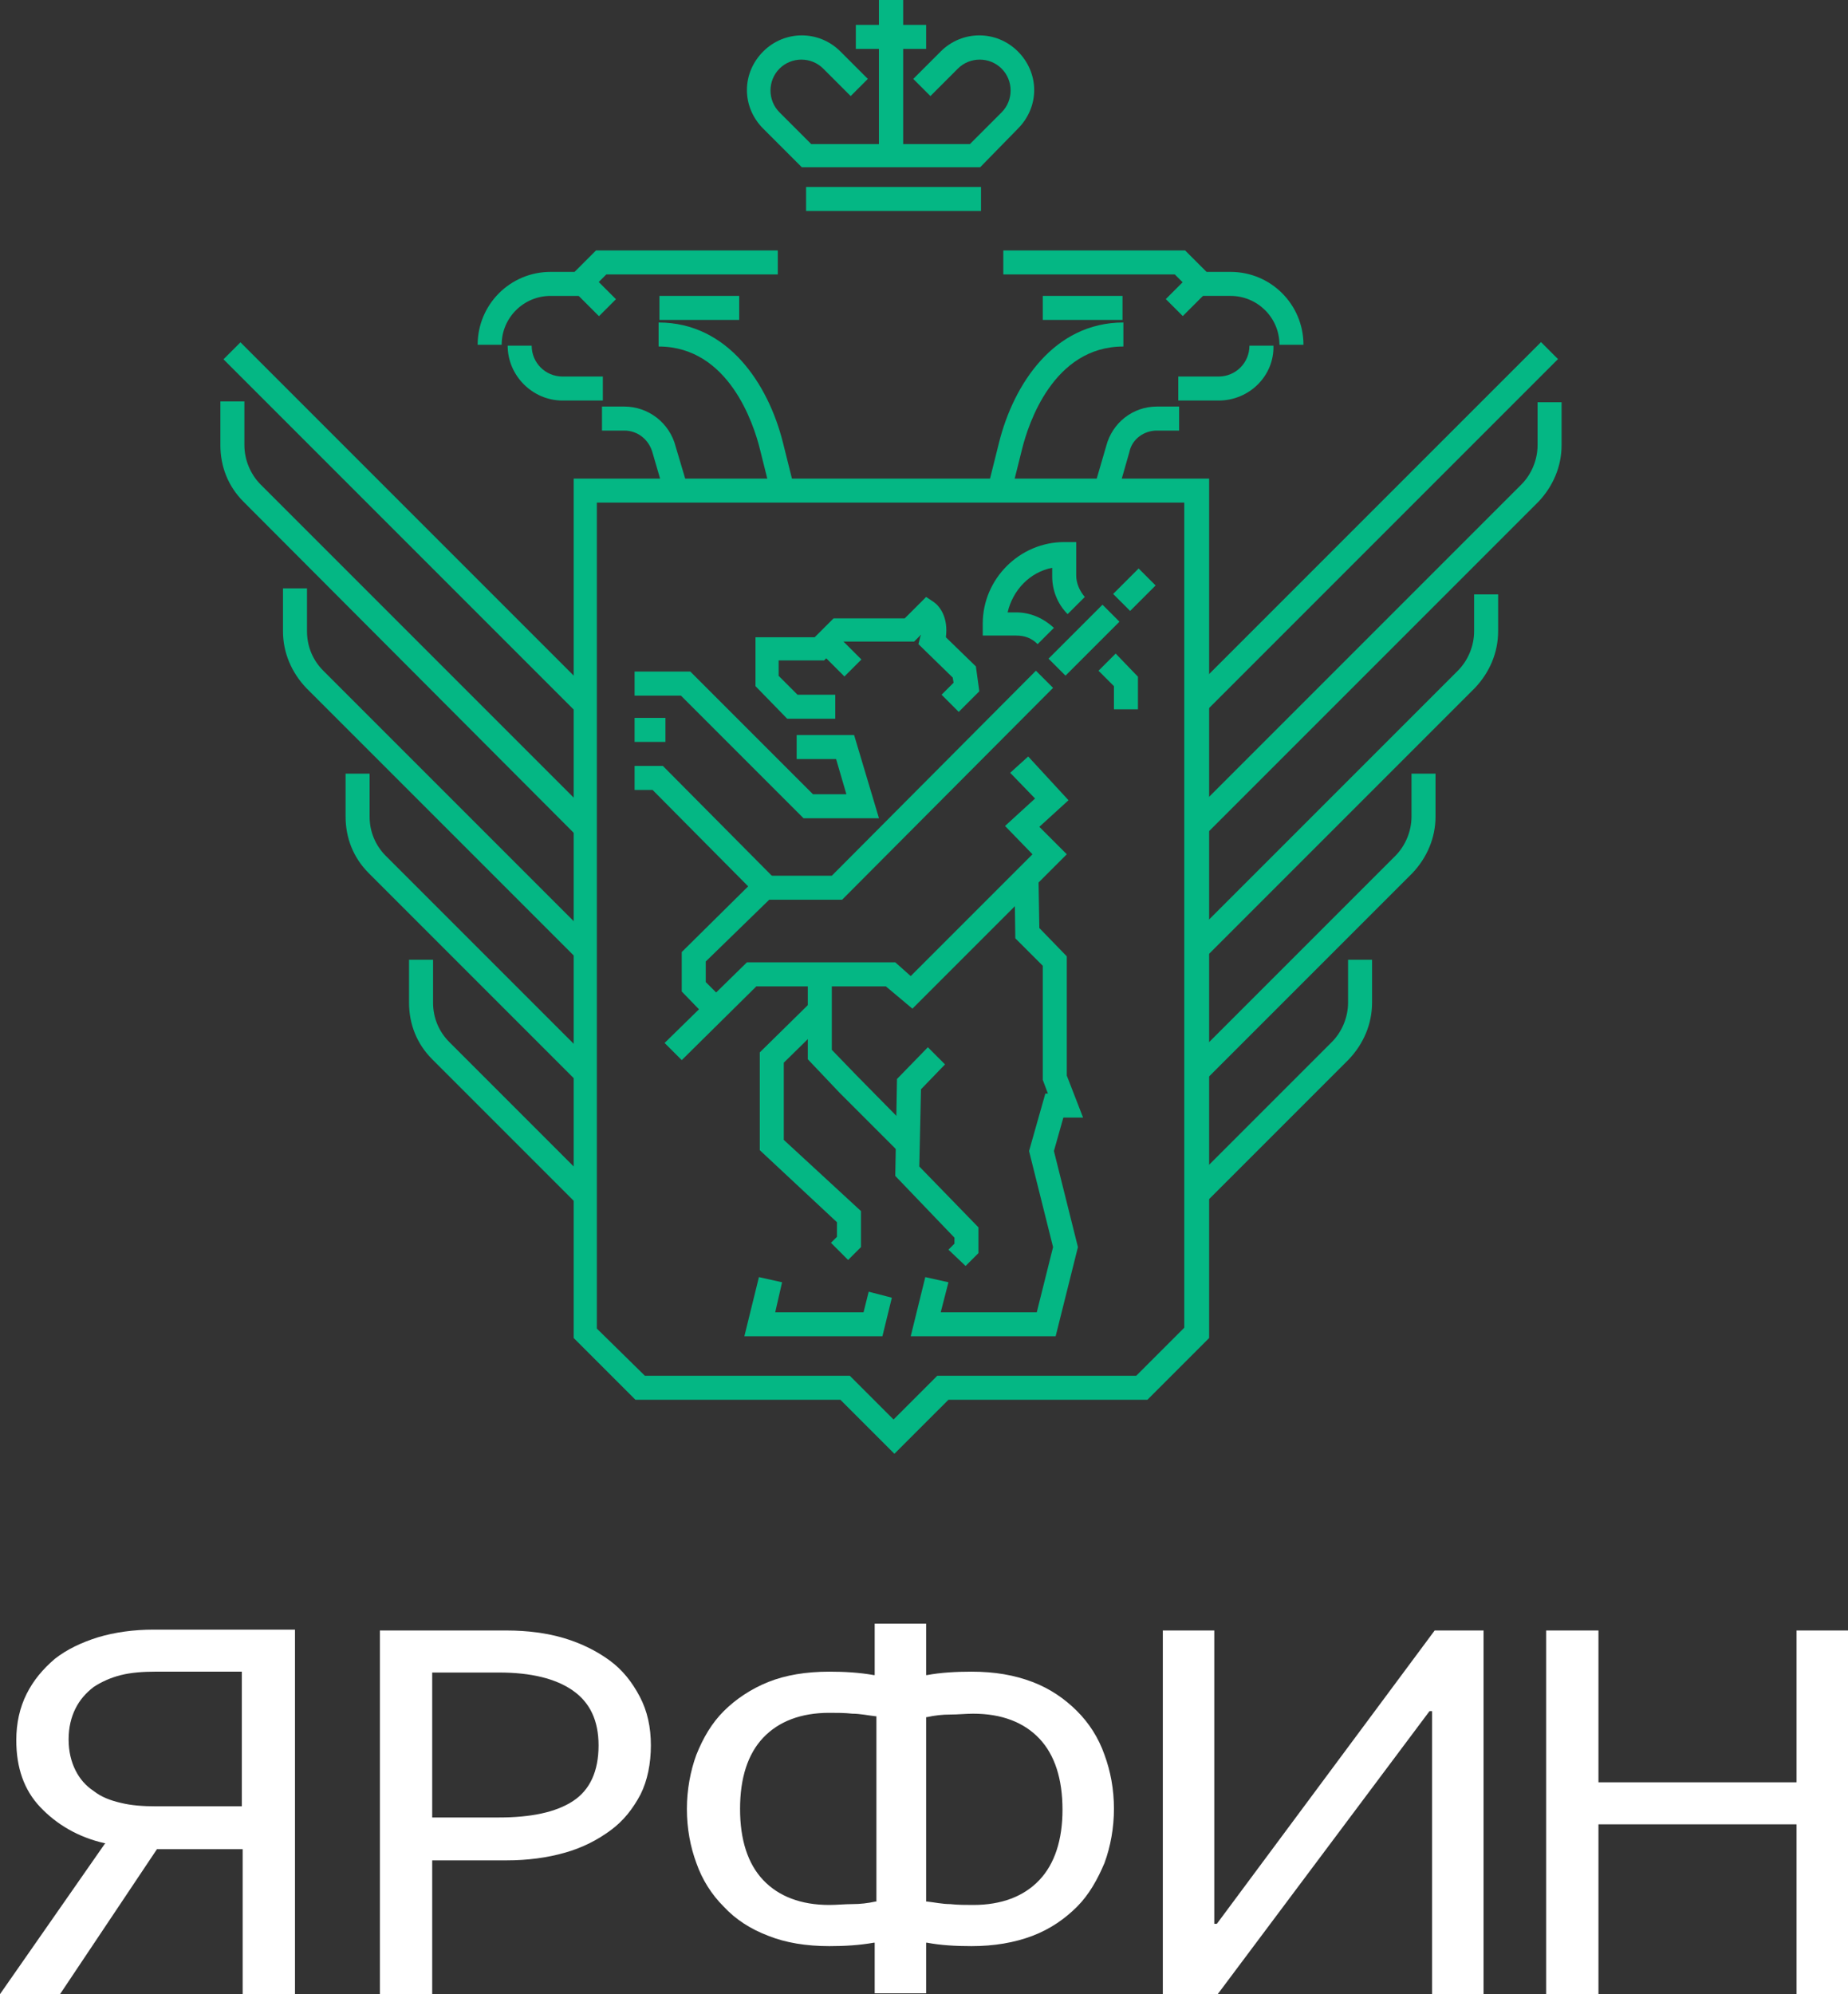<?xml version="1.0" encoding="UTF-8"?> <!-- Generator: Adobe Illustrator 18.0.0, SVG Export Plug-In . SVG Version: 6.00 Build 0) --> <svg xmlns="http://www.w3.org/2000/svg" xmlns:xlink="http://www.w3.org/1999/xlink" id="Слой_1" x="0px" y="0px" viewBox="0 0 215.5 232.5" xml:space="preserve"><rect x="0" y="0" width="215.5" height="232.5" fill="#333333" stroke="none"/> <g> <g> <g> <path fill="#FFFFFF" d="M3.1,197.5c-0.8,1.6-1.2,3.4-1.2,5.4c0,3.2,0.9,5.8,2.8,7.8c1.9,2,4.4,3.5,7.5,4.2l0.1,0l-0.1,0.1 L0,232.5h7l11.3-16.9h10v16.9h6.1v-42.5H17.9c-2.3,0-4.5,0.3-6.5,0.9c-1.9,0.6-3.6,1.4-5,2.5C5,194.6,3.9,195.9,3.1,197.5z M8.8,199.2c0.5-1,1.2-1.8,2.1-2.5c0.9-0.6,2-1.1,3.2-1.4c1.2-0.3,2.6-0.4,4-0.4h10.1v15.7h-10c-1.5,0-2.9-0.1-4.1-0.4 c-1.3-0.3-2.3-0.7-3.2-1.4c-0.9-0.6-1.6-1.4-2.1-2.4c-0.5-1-0.8-2.2-0.8-3.6C8,201.4,8.3,200.2,8.8,199.2z"></path> </g> <g> <path fill="#FFFFFF" d="M71.1,193.6c-1.5-1.1-3.3-2-5.3-2.6c-2-0.6-4.3-0.9-6.7-0.9H44.3v42.5h6.1v-15.7h8.7 c2.4,0,4.7-0.3,6.8-0.9c2.1-0.6,3.8-1.5,5.3-2.6c1.5-1.1,2.6-2.5,3.5-4.2c0.8-1.6,1.2-3.6,1.2-5.7c0-2.1-0.4-4-1.3-5.7 C73.7,196.1,72.6,194.7,71.1,193.6z M66.8,210c-2,1.3-4.9,1.9-8.6,1.9h-7.8v-16.9h7.8c3.7,0,6.6,0.7,8.6,2.1c2,1.4,3,3.5,3,6.4 C69.8,206.5,68.8,208.7,66.8,210z"></path> </g> <g> <path fill="#FFFFFF" d="M125.6,199.5c-1.4-1.4-3.1-2.6-5.2-3.4c-2.1-0.8-4.4-1.2-7.1-1.2c-1.8,0-3.6,0.1-5.2,0.4l-0.1,0v-6h-6v6 l-0.1,0c-1.7-0.3-3.4-0.4-5.2-0.4c-2.7,0-5.1,0.4-7.1,1.2c-2,0.8-3.8,2-5.2,3.4c-1.4,1.4-2.4,3.1-3.2,5.1 c-0.7,1.9-1.1,4.1-1.1,6.3c0,2.3,0.4,4.4,1.1,6.3c0.7,2,1.8,3.7,3.2,5.1c1.4,1.5,3.1,2.6,5.2,3.4c2,0.8,4.4,1.2,7.1,1.2 c1.8,0,3.5-0.1,5.2-0.4l0.1,0v5.9h6v-5.9l0.1,0c1.6,0.3,3.3,0.4,5.2,0.4c2.6,0,5-0.4,7.1-1.2c2.1-0.8,3.8-2,5.2-3.4 c1.4-1.4,2.4-3.2,3.2-5.1c0.7-1.9,1.1-4.1,1.1-6.3c0-2.3-0.4-4.4-1.1-6.3C128.1,202.6,127,200.9,125.6,199.5z M102.1,221.7 L102.1,221.7c-0.9,0.2-1.8,0.3-2.7,0.3c-0.9,0-1.8,0.1-2.7,0.1c-3.3,0-5.9-1-7.7-2.9c-1.8-1.9-2.7-4.7-2.7-8.3 c0-3.6,0.9-6.4,2.7-8.3c1.8-1.9,4.4-2.9,7.7-2.9c0.9,0,1.8,0,2.7,0.1c0.9,0,1.8,0.2,2.7,0.3l0.1,0V221.7z M121.2,219.2 c-1.8,1.9-4.4,2.9-7.7,2.9c-0.9,0-1.8,0-2.7-0.1c-0.9,0-1.8-0.2-2.7-0.3l-0.1,0v-21.5l0.1,0c0.9-0.2,1.8-0.3,2.7-0.3 c0.9,0,1.8-0.1,2.7-0.1c3.3,0,5.9,1,7.7,2.9c1.8,1.9,2.7,4.7,2.7,8.3C123.9,214.5,123,217.3,121.2,219.2z"></path> </g> <g> <polygon fill="#FFFFFF" points="141.6,190.1 135.6,190.1 135.6,232.5 142,232.5 166.7,199.5 167,199.5 167,232.5 173,232.5 173,190.1 167.3,190.1 141.9,224.3 141.6,224.3 "></polygon> </g> <g> <polygon fill="#FFFFFF" points="186.4,190.1 180.3,190.1 180.3,232.5 186.4,232.5 186.4,212.7 209.5,212.7 209.5,232.5 215.5,232.5 215.5,190.1 209.5,190.1 209.5,207.8 186.4,207.8 "></polygon> </g> </g> <g> <path fill="none" stroke="#04B784" stroke-width="3.8" stroke-miterlimit="10" d="M103.9,68.7"></path> </g> <g> <g> <g> <rect x="158.7" y="32.4" transform="matrix(0.707 0.707 -0.707 0.707 90.407 -95.222)" fill="#04B784" width="2.8" height="58.3"></rect> </g> <g> <path fill="none" stroke="#04B784" stroke-width="3.8" stroke-miterlimit="10" d="M180.7,41"></path> </g> <g> <path fill="#04B784" d="M140.5,97.4l-2-2l38.9-38.9c1.2-1.2,1.9-2.9,1.9-4.6v-5h2.8v5c0,2.5-1,4.8-2.7,6.6L140.5,97.4z"></path> </g> <g> <path fill="#04B784" d="M140.5,111.7l-2-2l31.5-31.5c1.2-1.2,1.9-2.9,1.9-4.6v-4.3h2.8v4.3c0,2.5-1,4.8-2.7,6.6L140.5,111.7z"></path> </g> <g> <path fill="#04B784" d="M140.5,126l-2-2l24.2-24.2c1.2-1.2,1.9-2.9,1.9-4.6v-5h2.8v5c0,2.5-1,4.8-2.7,6.6L140.5,126z"></path> </g> <g> <path fill="#04B784" d="M140.5,140.3l-2-2l16.8-16.8c1.2-1.2,1.9-2.9,1.9-4.6v-5h2.8v5c0,2.5-1,4.8-2.7,6.6L140.5,140.3z"></path> </g> </g> <g> <g> <rect x="18.5" y="60.1" transform="matrix(0.707 0.707 -0.707 0.707 57.451 -15.659)" fill="#04B784" width="58.3" height="2.8"></rect> </g> <g> <path fill="none" stroke="#04B784" stroke-width="3.8" stroke-miterlimit="10" d="M27,41"></path> </g> <g> <path fill="#04B784" d="M67.2,97.4L28.4,58.5c-1.8-1.8-2.7-4.1-2.7-6.6v-5.1h2.8v5.1c0,1.7,0.7,3.4,1.9,4.6l38.9,38.9L67.2,97.4 z"></path> </g> <g> <path fill="#04B784" d="M67.2,111.7L35.7,80.2C34,78.4,33,76.1,33,73.6v-5h2.8v5c0,1.8,0.7,3.4,1.9,4.6l31.5,31.5L67.2,111.7z"></path> </g> <g> <path fill="#04B784" d="M67.2,126l-24.2-24.2c-1.8-1.8-2.7-4.1-2.7-6.6v-5h2.8v5c0,1.8,0.7,3.4,1.9,4.6L69.2,124L67.2,126z"></path> </g> <g> <path fill="#04B784" d="M67.2,140.3l-16.8-16.8c-1.8-1.8-2.7-4.1-2.7-6.6v-5h2.8v5c0,1.8,0.7,3.4,1.9,4.6l16.8,16.8L67.2,140.3z "></path> </g> </g> </g> <g> <g> <path fill="#04B784" d="M152,40.2h-2.8c0-3.2-2.6-5.7-5.7-5.7h-4l-2.5-2.5h-20v-2.8h21.2l2.5,2.5h2.8 C148.2,31.7,152,35.5,152,40.2z"></path> </g> <g> <rect x="137.2" y="31.9" transform="matrix(0.707 0.707 -0.707 0.707 64.822 -88.004)" fill="#04B784" width="2.8" height="4.7"></rect> </g> <g> <path fill="#04B784" d="M142.1,46.7h-4.7v-2.8h4.7c2,0,3.6-1.6,3.6-3.6h2.8C148.6,43.8,145.7,46.7,142.1,46.7z"></path> </g> <g> <path fill="#04B784" d="M130.3,57.6l-2.7-0.8L129,52c0.7-2.7,3.1-4.6,5.9-4.6h2.6v2.8h-2.6c-1.5,0-2.9,1-3.2,2.5L130.3,57.6z"></path> </g> <g> <path fill="#04B784" d="M117.9,57.5l-2.7-0.7l1.3-5.2c1.7-6.8,6.4-14,14.5-14v2.8c-8.2,0-11.1,9.1-11.8,11.9L117.9,57.5z"></path> </g> <g> <path fill="none" stroke="#04B784" stroke-width="3.8" stroke-miterlimit="10" d="M130.9,35.4"></path> </g> <g> <rect x="121.6" y="34.5" fill="#04B784" width="9.3" height="2.8"></rect> </g> <g> <path fill="#04B784" d="M58.5,40.2h-2.8c0-4.7,3.8-8.5,8.5-8.5h2.8l2.5-2.5h21.2V32h-20l-2.5,2.5h-4C61.1,34.5,58.5,37,58.5,40.2 z"></path> </g> <g> <rect x="66.8" y="32.8" transform="matrix(0.707 0.707 -0.707 0.707 44.467 -38.855)" fill="#04B784" width="4.7" height="2.8"></rect> </g> <g> <path fill="#04B784" d="M70.3,46.7h-4.7c-3.5,0-6.4-2.9-6.4-6.4H62c0,2,1.6,3.6,3.6,3.6h4.7V46.7z"></path> </g> <g> <path fill="#04B784" d="M77.5,57.6l-1.4-4.8c-0.4-1.5-1.7-2.6-3.3-2.6h-2.6v-2.8h2.6c2.8,0,5.3,1.9,6,4.7l1.4,4.7L77.5,57.6z"></path> </g> <g> <path fill="#04B784" d="M89.9,57.5l-1.3-5.2c-0.7-2.8-3.6-11.9-11.8-11.9v-2.8c8.1,0,12.8,7.2,14.5,14l1.3,5.2L89.9,57.5z"></path> </g> <g> <path fill="none" stroke="#04B784" stroke-width="3.8" stroke-miterlimit="10" d="M76.9,35.4"></path> </g> <g> <rect x="76.9" y="34.5" fill="#04B784" width="9.3" height="2.8"></rect> </g> </g> <g> <g> <rect x="94" y="21.8" fill="#04B784" width="20.4" height="2.8"></rect> </g> <g> <rect x="102.5" y="0" fill="#04B784" width="2.8" height="18.1"></rect> </g> <g> <rect x="99.8" y="2.9" fill="#04B784" width="4.1" height="2.8"></rect> </g> <g> <path fill="#04B784" d="M114.3,19.5H93.5L89,15c-1.2-1.2-1.9-2.8-1.9-4.5S87.8,7.2,89,6c2.5-2.5,6.5-2.5,9,0l3.2,3.2l-2,2L96,8 c-1.4-1.4-3.7-1.4-5.1,0c-1.4,1.4-1.4,3.7,0,5.1l3.7,3.7h18.5l3.7-3.7c1.4-1.4,1.4-3.7,0-5.1c-1.4-1.4-3.7-1.4-5.1,0l-3.2,3.2 l-2-2l3.2-3.2c2.5-2.5,6.5-2.5,9,0c1.2,1.2,1.9,2.8,1.9,4.5s-0.7,3.3-1.9,4.5L114.3,19.5z"></path> </g> <g> <rect x="102.5" y="0" fill="#04B784" width="2.8" height="18.1"></rect> </g> <g> <rect x="103.9" y="2.9" fill="#04B784" width="4.1" height="2.8"></rect> </g> </g> <g> <g> <path fill="#04B784" d="M97.4,83.8h-5.6L88.1,80v-5.7H95l2.2-2.2h8.3l2.5-2.5l0.9,0.6c0.7,0.5,1.7,1.8,1.4,4.1l3.5,3.4l0.4,2.9 l-2.4,2.4l-2-2l1.4-1.4l-0.1-0.6l-4-3.9l0.2-0.8c0-0.1,0.1-0.2,0.1-0.3l-0.8,0.8h-8.3l-2.2,2.2h-5.3v1.8L93,81h4.4V83.8z"></path> </g> <g> <polygon fill="#04B784" points="93.7,95.4 79.4,81.1 74,81.1 74,78.3 80.5,78.3 94.8,92.6 98.7,92.6 97.5,88.5 92.9,88.5 92.9,85.7 99.6,85.7 102.5,95.4 "></polygon> </g> <g> <rect x="74" y="83.7" fill="#04B784" width="3.6" height="2.8"></rect> </g> <g> <polygon fill="#04B784" points="88.1,104.2 76.1,92.1 74,92.1 74,89.3 77.3,89.3 90.1,102.2 "></polygon> </g> <g> <path fill="none" stroke="#04B784" stroke-width="3.8" stroke-miterlimit="10" d="M95.7,103.2"></path> </g> <g> <path fill="none" stroke="#04B784" stroke-width="3.8" stroke-miterlimit="10" d="M119.9,79.4"></path> </g> <g> <path fill="none" stroke="#04B784" stroke-width="3.8" stroke-miterlimit="10" d="M89.1,113.6"></path> </g> <g> <polygon fill="#04B784" points="82.5,118.7 79.5,115.6 79.5,111 88.5,102.1 97,102.1 120.8,78.2 122.8,80.2 98.2,104.9 89.7,104.9 82.3,112.1 82.3,114.5 84.5,116.7 "></polygon> </g> <g> <polygon fill="#04B784" points="79.5,123.6 77.5,121.6 87.1,112.2 104.4,112.2 106.2,113.8 120.4,99.6 117.2,96.3 120.7,93.1 117.8,90.1 119.9,88.2 124.6,93.3 121.2,96.4 124.4,99.6 106.4,117.6 103.3,115 88.2,115 "></polygon> </g> <g> <polygon fill="#04B784" points="104.5,134 97.9,127.4 94.2,123.5 94.2,113.6 97,113.6 97,122.4 99.9,125.4 106.5,132.1 "></polygon> </g> <g> <polygon fill="#04B784" points="123.1,155.8 106.2,155.8 107.9,148.9 110.6,149.5 109.7,153 120.9,153 122.8,145.4 120,134.2 121.9,127.5 122.2,127.5 121.6,125.9 121.6,112.6 118.4,109.4 118.3,102.3 121.1,102.3 121.2,108.2 124.4,111.5 124.4,125.4 126.3,130.3 124,130.3 122.9,134.2 125.7,145.4 "></polygon> </g> <g> <polygon fill="#04B784" points="112.6,147.6 110.6,145.7 111.3,145 111.3,144.3 104.4,137.1 104.6,125.8 108.2,122.1 110.2,124.1 107.4,127 107.2,136 114.1,143.1 114.1,146.1 "></polygon> </g> <g> <rect x="125" y="70.2" transform="matrix(0.707 0.707 -0.707 0.707 89.819 -67.504)" fill="#04B784" width="2.8" height="8.9"></rect> </g> <g> <path fill="none" stroke="#04B784" stroke-width="3.8" stroke-miterlimit="10" d="M98,78"></path> </g> <g> <path fill="none" stroke="#04B784" stroke-width="3.8" stroke-miterlimit="10" d="M96.4,154.4"></path> </g> <g> <path fill="none" stroke="#04B784" stroke-width="3.8" stroke-miterlimit="10" d="M97.5,149.8"></path> </g> <g> <polygon fill="#04B784" points="102.9,155.8 86.8,155.8 88.5,148.9 91.2,149.5 90.4,153 100.7,153 101.3,150.6 104,151.3 "></polygon> </g> <g> <polygon fill="#04B784" points="98.9,146.9 96.9,144.9 97.6,144.2 97.6,142.5 88.6,134.1 88.6,122.7 94.7,116.7 96.7,118.7 91.4,123.9 91.4,132.9 100.4,141.2 100.4,145.4 "></polygon> </g> <g> <path fill="#04B784" d="M121,75.1c-0.7-0.7-1.5-1-2.5-1h-3.9v-1.4c0-5.2,4.3-9.5,9.5-9.5h1.4v3.9c0,0.9,0.4,1.8,1,2.5l-2,2 c-1.2-1.2-1.8-2.8-1.8-4.4v-1c-2.6,0.5-4.6,2.6-5.2,5.2h1c1.7,0,3.2,0.7,4.4,1.8L121,75.1z"></path> </g> <g> <polygon fill="#04B784" points="132.7,82.7 129.9,82.7 129.9,80 128.1,78.2 130.1,76.2 132.7,78.9 "></polygon> </g> <g> <rect x="130.9" y="66.7" transform="matrix(0.707 0.707 -0.707 0.707 87.388 -73.423)" fill="#04B784" width="2.8" height="4.2"></rect> </g> <g> <rect x="95.8" y="75" transform="matrix(0.707 0.707 -0.707 0.707 82.704 -46.904)" fill="#04B784" width="4.3" height="2.8"></rect> </g> </g> <g> <path fill="#04B784" d="M104.3,169.5l-6.3-6.3H74.1l-7.2-7.2V55.8h74.1V156l-7.2,7.2h-23.2L104.3,169.5z M75.2,160.4h23.9l5.1,5.1 l5.1-5.1h23.2l5.6-5.6V58.6H69.6v96.3L75.2,160.4z"></path> </g> </g> </svg> 